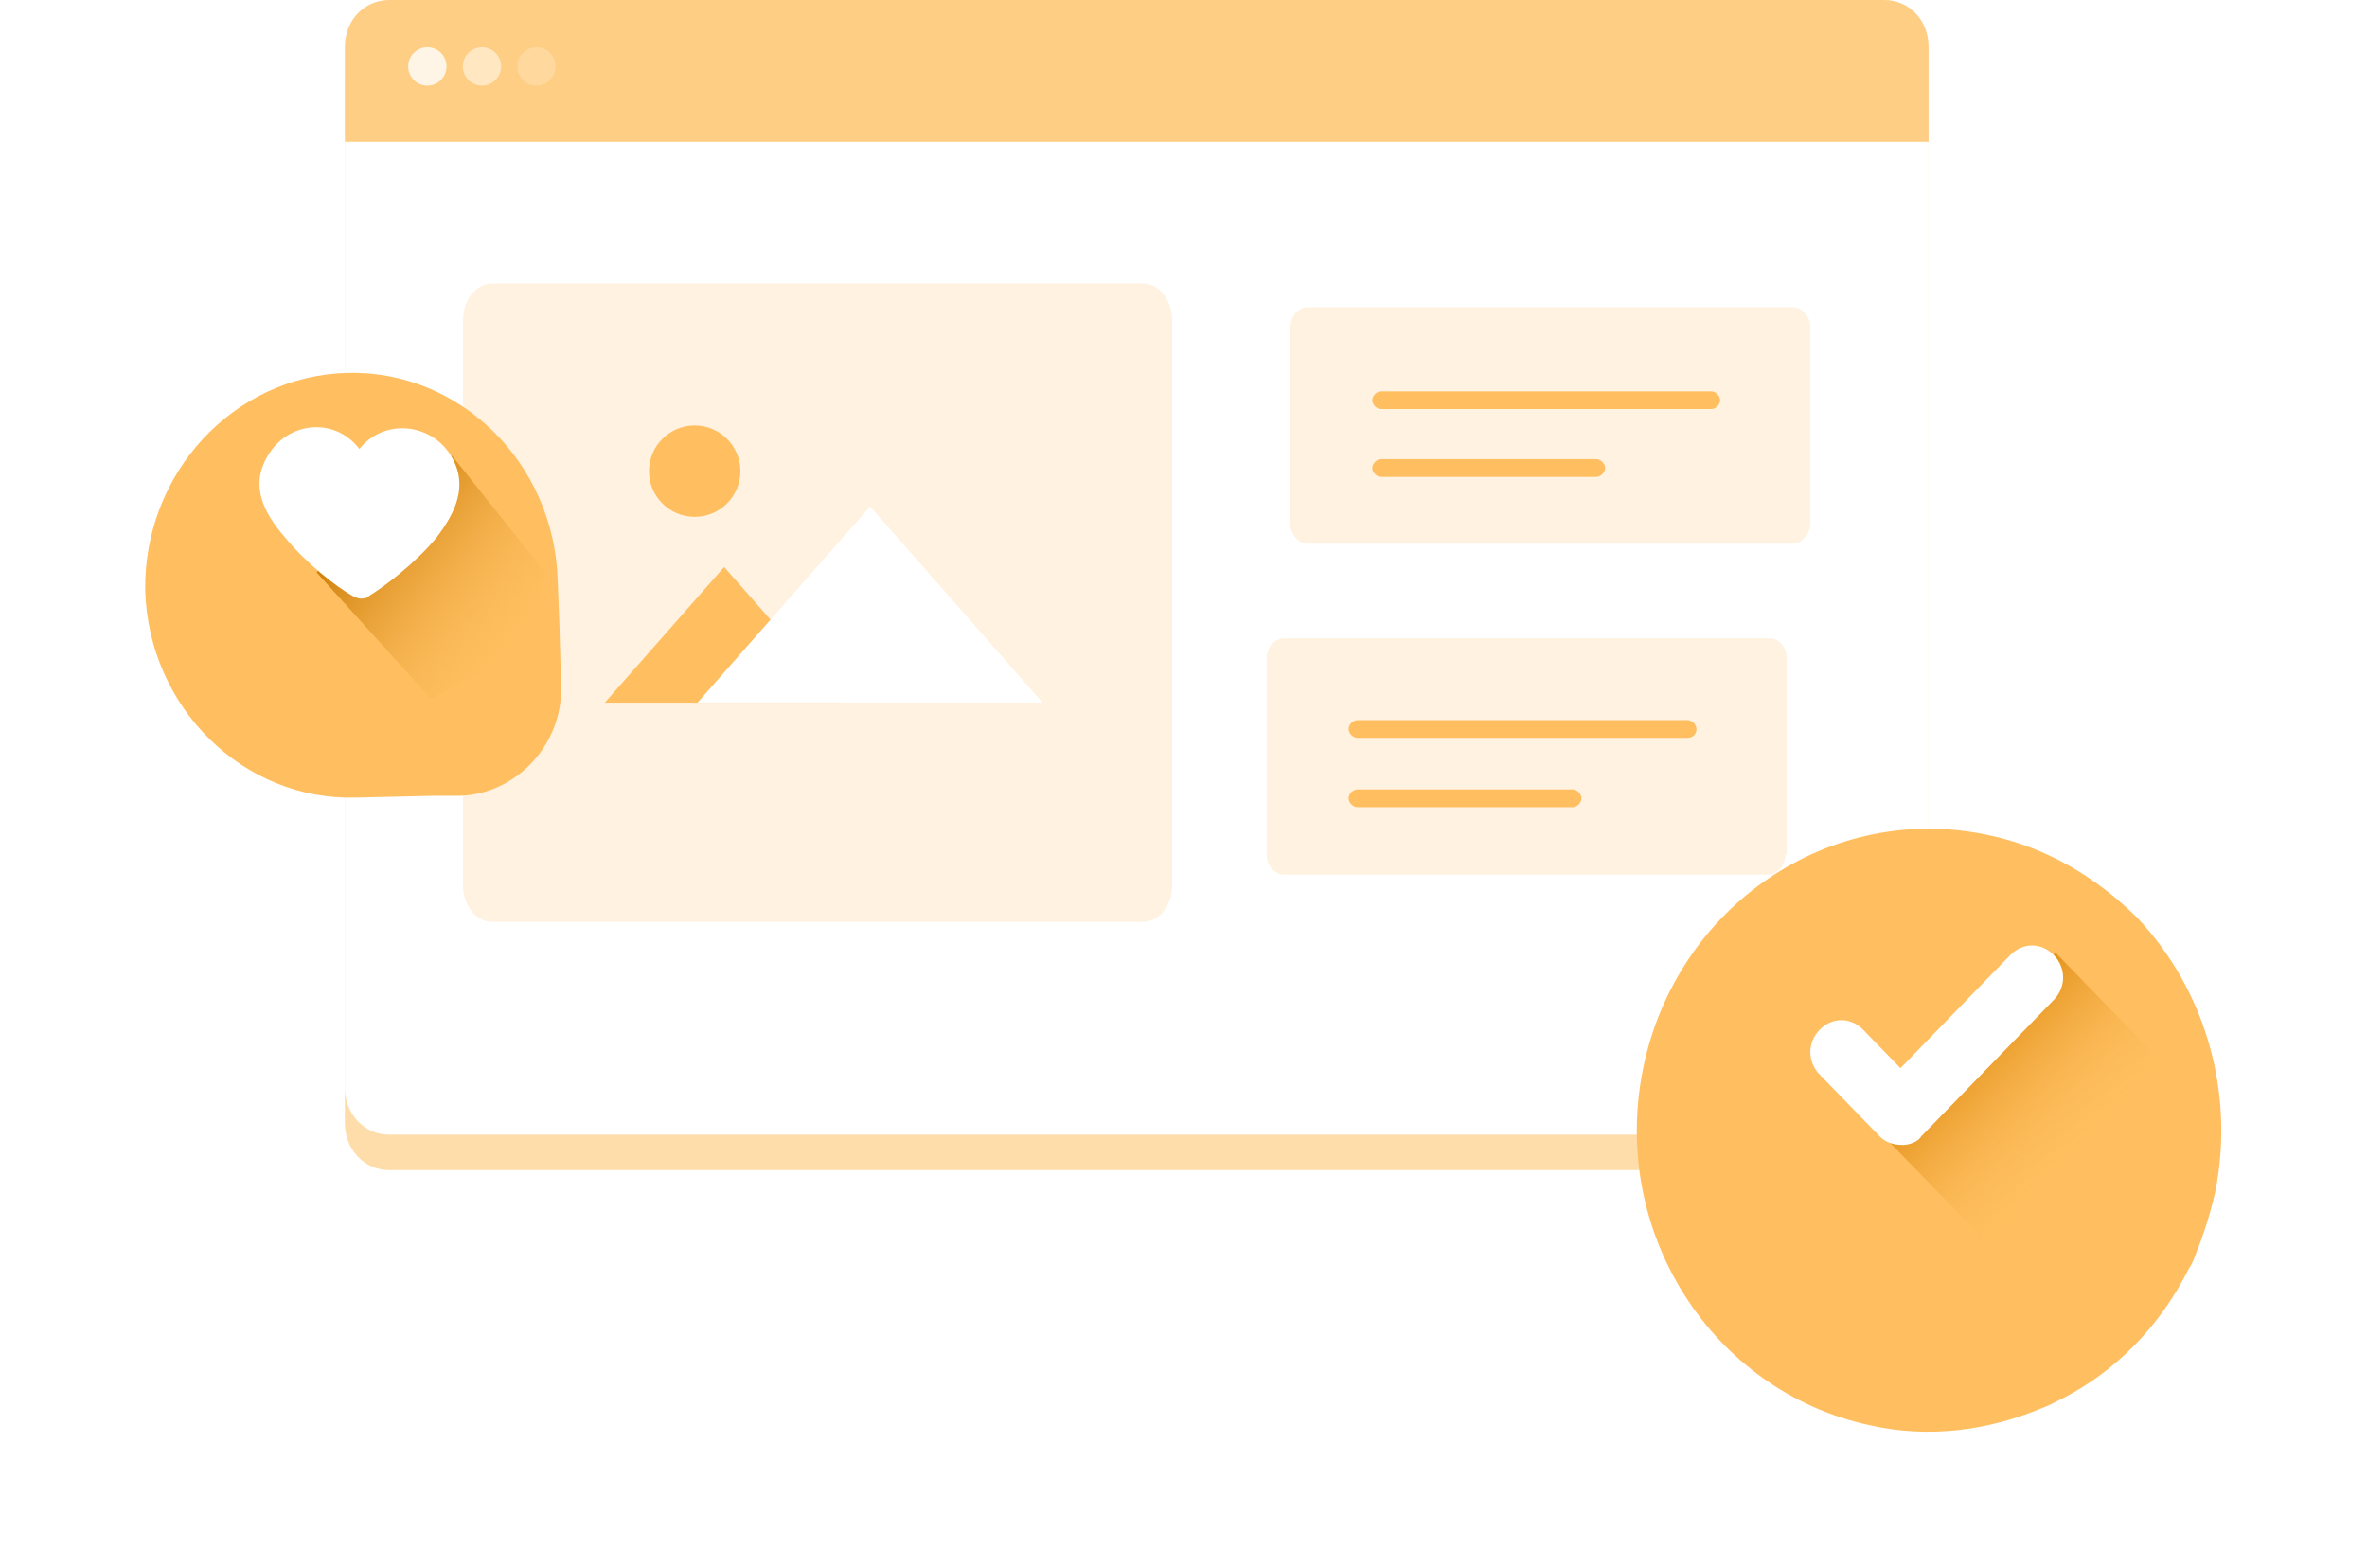 <svg width="163" height="108" viewBox="0 0 163 108" fill="none" xmlns="http://www.w3.org/2000/svg">
<path d="M129.741 2.442C131.477 2.442 132.805 3.859 132.805 5.711V77.305C132.805 79.157 131.477 80.574 129.741 80.574H26.809C25.074 80.574 23.746 79.157 23.746 77.305V5.711C23.746 3.859 25.074 2.442 26.809 2.442H129.741Z" fill="#FFDDAB"/>
<path d="M129.741 0C131.477 0 132.805 1.417 132.805 3.269V74.862C132.805 76.715 131.477 78.132 129.741 78.132H26.809C25.074 78.132 23.746 76.715 23.746 74.862V3.269C23.746 1.417 25.074 0 26.809 0H129.741Z" fill="white"/>
<path d="M132.809 3.22V9.766H23.75V3.22C23.75 1.395 25.078 0 26.813 0H129.745C131.481 0 132.809 1.395 132.809 3.22Z" fill="#FECE85"/>
<path opacity="0.8" d="M29.429 5.895C30.158 5.895 30.748 5.304 30.748 4.575C30.748 3.846 30.158 3.256 29.429 3.256C28.7 3.256 28.109 3.846 28.109 4.575C28.109 5.304 28.7 5.895 29.429 5.895Z" fill="white"/>
<path opacity="0.5" d="M33.191 5.895C33.919 5.895 34.51 5.304 34.51 4.575C34.51 3.847 33.919 3.256 33.191 3.256C32.462 3.256 31.871 3.847 31.871 4.575C31.871 5.304 32.462 5.895 33.191 5.895Z" fill="white"/>
<path opacity="0.2" d="M36.943 5.895C37.671 5.895 38.262 5.304 38.262 4.575C38.262 3.847 37.671 3.256 36.943 3.256C36.214 3.256 35.623 3.847 35.623 4.575C35.623 5.304 36.214 5.895 36.943 5.895Z" fill="white"/>
<path d="M123.467 37.438H90.058C89.458 37.438 88.857 36.86 88.857 36.052V22.546C88.857 21.853 89.358 21.16 90.058 21.16H123.467C124.068 21.16 124.668 21.737 124.668 22.546V36.168C124.568 36.86 124.068 37.438 123.467 37.438Z" fill="#FFF2E0"/>
<path d="M122.941 58.851C122.941 59.539 122.441 60.227 121.741 60.227H88.431C87.831 60.227 87.231 59.654 87.231 58.851V45.325C87.231 44.637 87.731 43.949 88.431 43.949H121.841C122.441 43.949 123.041 44.523 123.041 45.325V58.851H122.941Z" fill="#FFF2E0"/>
<path d="M117.845 28.168H95.107C94.803 28.168 94.498 27.864 94.498 27.559C94.498 27.255 94.803 26.95 95.107 26.95H117.845C118.149 26.95 118.454 27.255 118.454 27.559C118.454 27.864 118.149 28.168 117.845 28.168Z" fill="#FFBF60"/>
<path d="M109.927 32.837H95.107C94.803 32.837 94.498 32.533 94.498 32.228C94.498 31.924 94.803 31.619 95.107 31.619H109.927C110.232 31.619 110.536 31.924 110.536 32.228C110.536 32.533 110.232 32.837 109.927 32.837Z" fill="#FFBF60"/>
<path d="M116.216 50.807H93.478C93.174 50.807 92.869 50.502 92.869 50.198C92.869 49.894 93.174 49.589 93.478 49.589H116.216C116.52 49.589 116.825 49.894 116.825 50.198C116.825 50.604 116.52 50.807 116.216 50.807Z" fill="#FFBF60"/>
<path d="M108.298 55.579H93.478C93.174 55.579 92.869 55.274 92.869 54.97C92.869 54.665 93.174 54.361 93.478 54.361H108.298C108.603 54.361 108.907 54.665 108.907 54.97C108.907 55.274 108.603 55.579 108.298 55.579Z" fill="#FFBF60"/>
<path d="M78.724 63.479H33.878C32.782 63.479 31.885 62.349 31.885 60.968V22.042C31.885 20.66 32.782 19.53 33.878 19.53H78.724C79.82 19.53 80.717 20.66 80.717 22.042V60.968C80.717 62.349 79.82 63.479 78.724 63.479Z" fill="#FFF2E0"/>
<path d="M58.09 48.383H41.646L49.868 39.044L58.09 48.383Z" fill="#FFBF60"/>
<path d="M71.791 48.379H48.039L59.915 34.879L71.791 48.379Z" fill="white"/>
<path d="M47.838 35.59C49.576 35.59 50.985 34.181 50.985 32.444C50.985 30.706 49.576 29.297 47.838 29.297C46.1 29.297 44.691 30.706 44.691 32.444C44.691 34.181 46.1 35.59 47.838 35.59Z" fill="#FFBF60"/>
<g filter="url(#filter0_d_21135_167050)">
<path d="M152.548 76.263C152.204 77.798 151.746 79.215 151.173 80.632C151.059 80.987 150.944 81.222 150.715 81.577C148.768 85.473 145.676 88.662 141.897 90.551C141.439 90.787 140.98 91.023 140.637 91.141C136.972 92.677 132.849 93.267 128.726 92.322C117.846 89.961 110.859 78.979 113.15 67.761C115.44 56.543 126.092 49.341 136.972 51.702C140.866 52.529 144.302 54.536 147.165 57.37C151.861 62.329 153.922 69.414 152.548 76.263Z" fill="#FFBF60"/>
</g>
<path d="M150.706 79.723C150.849 84.571 146.996 88.683 142.288 88.83H140.005L128.305 76.786L138.293 67.532L141.574 65.622L150.421 74.729L150.706 79.723Z" fill="url(#paint0_linear_21135_167050)"/>
<path d="M131.015 78.84C130.445 78.84 129.874 78.693 129.446 78.252L125.308 73.992C124.452 73.111 124.452 71.789 125.308 70.907C126.164 70.026 127.448 70.026 128.304 70.907L130.873 73.552L138.435 65.766C139.291 64.885 140.575 64.885 141.431 65.766C142.287 66.648 142.287 67.97 141.431 68.851L132.3 78.252C132.157 78.546 131.586 78.84 131.015 78.84Z" fill="white"/>
<g filter="url(#filter1_d_21135_167050)">
<path d="M38.64 41.103C38.758 45.123 35.563 48.535 31.657 48.657H29.764L24.556 48.778C16.745 49.022 10.236 42.565 10 34.524C9.881 26.483 16.035 19.782 23.846 19.538C31.657 19.294 38.166 25.752 38.403 33.793L38.522 36.839L38.64 41.103Z" fill="#FFBF60"/>
</g>
<path d="M37.536 39.413C37.348 40.243 37.34 41.458 36.964 42.169C36.023 45.014 33.242 46.328 29.668 48.106L21.799 39.413L27.557 33.044L31.132 31.385L37.536 39.413Z" fill="url(#paint1_linear_21135_167050)"/>
<path d="M31.08 31.424C29.695 29.101 26.431 28.798 24.749 30.919C23.067 28.697 19.802 29 18.417 31.424C17.23 33.443 18.12 35.261 19.604 36.978C21.088 38.795 23.166 40.411 24.254 41.017C24.452 41.118 24.65 41.219 24.848 41.219C25.046 41.219 25.244 41.219 25.441 41.017C26.431 40.411 28.607 38.795 30.091 36.978C31.377 35.261 32.267 33.443 31.08 31.424Z" fill="white"/>
<defs>
<filter id="filter0_d_21135_167050" x="103.415" y="47.767" width="58.852" height="60.123" filterUnits="userSpaceOnUse" color-interpolation-filters="sRGB">
<feFlood flood-opacity="0" result="BackgroundImageFix"/>
<feColorMatrix in="SourceAlpha" type="matrix" values="0 0 0 0 0 0 0 0 0 0 0 0 0 0 0 0 0 0 127 0" result="hardAlpha"/>
<feOffset dy="5.812"/>
<feGaussianBlur stdDeviation="4.65"/>
<feColorMatrix type="matrix" values="0 0 0 0 0.98 0 0 0 0 0.657 0 0 0 0 0.172 0 0 0 0.25 0"/>
<feBlend mode="normal" in2="BackgroundImageFix" result="effect1_dropShadow_21135_167050"/>
<feBlend mode="normal" in="SourceGraphic" in2="effect1_dropShadow_21135_167050" result="shape"/>
</filter>
<filter id="filter1_d_21135_167050" x="0.17" y="15.846" width="48.3" height="48.909" filterUnits="userSpaceOnUse" color-interpolation-filters="sRGB">
<feFlood flood-opacity="0" result="BackgroundImageFix"/>
<feColorMatrix in="SourceAlpha" type="matrix" values="0 0 0 0 0 0 0 0 0 0 0 0 0 0 0 0 0 0 127 0" result="hardAlpha"/>
<feOffset dy="6.142"/>
<feGaussianBlur stdDeviation="4.914"/>
<feColorMatrix type="matrix" values="0 0 0 0 0.98 0 0 0 0 0.657 0 0 0 0 0.172 0 0 0 0.3 0"/>
<feBlend mode="normal" in2="BackgroundImageFix" result="effect1_dropShadow_21135_167050"/>
<feBlend mode="normal" in="SourceGraphic" in2="effect1_dropShadow_21135_167050" result="shape"/>
</filter>
<linearGradient id="paint0_linear_21135_167050" x1="134.686" y1="70.953" x2="143.651" y2="79.661" gradientUnits="userSpaceOnUse">
<stop stop-color="#DE8A0D"/>
<stop offset="1" stop-color="#FFBF60" stop-opacity="0"/>
</linearGradient>
<linearGradient id="paint1_linear_21135_167050" x1="26.199" y1="34.635" x2="37.402" y2="43.527" gradientUnits="userSpaceOnUse">
<stop stop-color="#D1830E"/>
<stop offset="1" stop-color="#FFBF60" stop-opacity="0"/>
</linearGradient>
</defs>
</svg>

